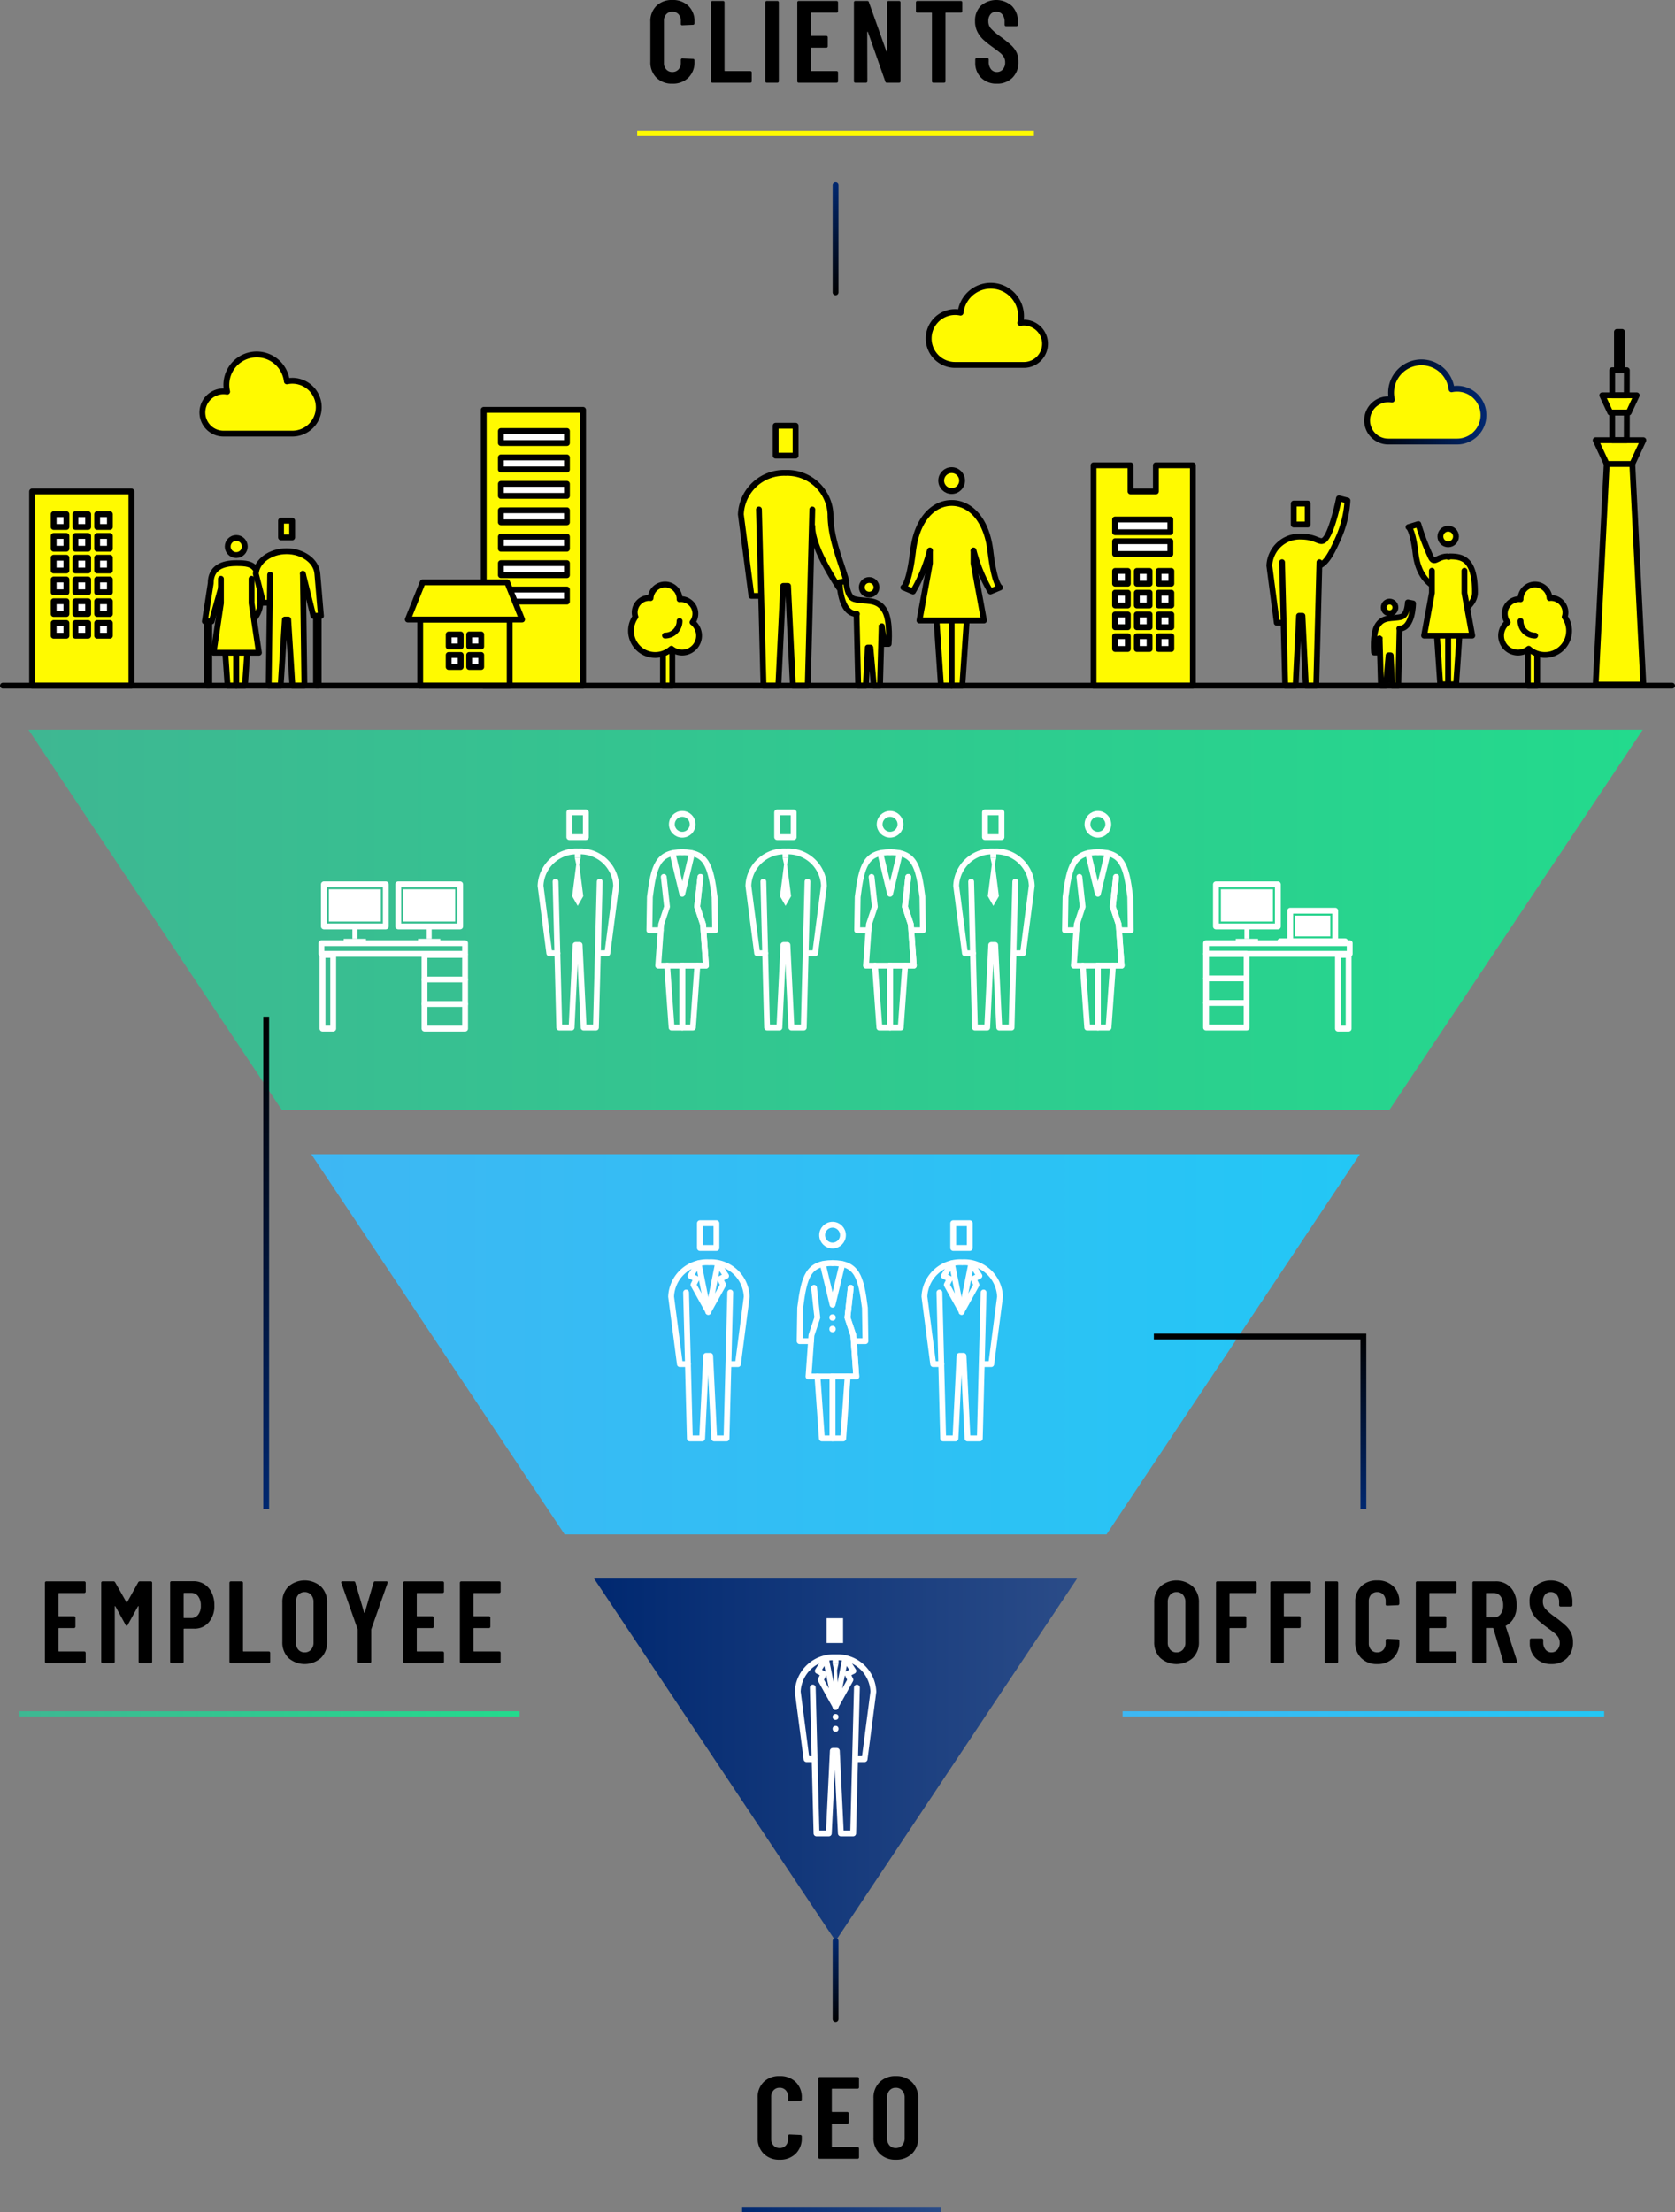 <svg xmlns="http://www.w3.org/2000/svg" xmlns:xlink="http://www.w3.org/1999/xlink" width="286.845" height="378.663" viewBox="0 0 286.845 378.663"><rect x="0" y="0" width="286.845" height="378.663" fill="#808080" stroke="none"/><defs><style>.a,.d,.q{fill:#fffa00;}.a,.b,.j{stroke:#000;}.a,.b,.h,.j,.o,.p,.q{stroke-linecap:round;stroke-linejoin:round;}.b,.i{fill:#fff;}.c{fill:url(#a);}.e{fill:url(#b);}.f{fill:url(#c);}.g{fill:url(#d);}.h,.j,.l,.m,.o,.p{fill:none;}.h{stroke:#fff;}.k{fill:url(#e);}.l,.m{stroke-miterlimit:10;}.l{stroke:url(#f);}.m{stroke:url(#g);}.n{fill:url(#h);}.o{stroke:url(#i);}.p{stroke:url(#j);}.q{stroke:url(#k);}</style><linearGradient id="a" x1="3.345" y1="293.368" x2="88.976" y2="293.368" gradientUnits="userSpaceOnUse"><stop offset="0" stop-color="#3eb792"/><stop offset="1" stop-color="#23da8d"/></linearGradient><linearGradient id="b" x1="4.884" y1="157.473" x2="281.301" y2="157.473" xlink:href="#a"/><linearGradient id="c" x1="53.31" y1="230.112" x2="232.875" y2="230.112" gradientUnits="userSpaceOnUse"><stop offset="0" stop-color="#3eb7f3"/><stop offset="1" stop-color="#23c7f5"/></linearGradient><linearGradient id="d" x1="101.736" y1="301.232" x2="184.449" y2="301.232" gradientUnits="userSpaceOnUse"><stop offset="0" stop-color="#002870"/><stop offset="1" stop-color="#2b4c88"/></linearGradient><linearGradient id="e" x1="192.25" y1="293.368" x2="274.715" y2="293.368" xlink:href="#c"/><linearGradient id="f" x1="-6355.341" y1="-6820.568" x2="-6271.096" y2="-6820.568" gradientTransform="translate(-6774.984 6529.375) rotate(90)" gradientUnits="userSpaceOnUse"><stop offset="0"/><stop offset="1" stop-color="#002870"/></linearGradient><linearGradient id="g" x1="-6301.096" y1="6908.826" x2="-6271.096" y2="6908.826" gradientTransform="matrix(0, 1, 1, 0, -6693.038, 6529.375)" xlink:href="#f"/><linearGradient id="h" x1="127.087" y1="378.211" x2="161.098" y2="378.211" xlink:href="#d"/><linearGradient id="i" x1="-7067.062" y1="6719.909" x2="-7047.705" y2="6719.909" gradientTransform="translate(-6576.817 -7016.515) rotate(-90)" xlink:href="#f"/><linearGradient id="j" x1="-7362.622" y1="6719.909" x2="-7348.265" y2="6719.909" gradientTransform="translate(-6576.817 -7016.515) rotate(-90)" xlink:href="#f"/><linearGradient id="k" x1="233.615" y1="68.806" x2="254.547" y2="68.806" gradientTransform="matrix(1, 0, 0, 1, 0, 0)" xlink:href="#f"/></defs><title>company-img01-sp</title><rect class="a" x="82.841" y="70.153" width="17.009" height="47.217"/><rect class="b" x="85.776" y="73.777" width="11.312" height="2.059" transform="translate(182.864 149.613) rotate(-180)"/><rect class="b" x="85.776" y="78.3" width="11.312" height="2.059" transform="translate(182.864 158.659) rotate(-180)"/><rect class="b" x="85.776" y="82.823" width="11.312" height="2.059" transform="translate(182.864 167.705) rotate(-180)"/><rect class="b" x="85.776" y="87.346" width="11.312" height="2.059" transform="translate(182.864 176.751) rotate(-180)"/><rect class="b" x="85.776" y="91.869" width="11.312" height="2.059" transform="translate(182.864 185.796) rotate(-180)"/><rect class="b" x="85.776" y="96.392" width="11.312" height="2.059" transform="translate(182.864 194.842) rotate(-180)"/><rect class="b" x="85.776" y="100.915" width="11.312" height="2.059" transform="translate(182.864 203.888) rotate(-180)"/><rect class="c" x="3.345" y="292.916" width="85.631" height="0.905"/><rect class="d" x="109.121" y="22.39" width="67.942" height="0.905"/><path class="a" d="M40.69,102.72l-.159-.105,1.484,4.664s2.559-1.484,2.559-4.134c0-6.257-.819-6.752-4.075-6.752h0c-2.481,0-4.415.804-4.415,3.467l-1.005,6.505h1.168l1.623-5.784,2.756,2.245H40.647"/><polygon class="e" points="48.265 190.009 4.884 124.937 281.301 124.937 237.919 190.009 48.265 190.009"/><polygon class="f" points="96.691 262.648 53.31 197.575 232.875 197.575 189.493 262.648 96.691 262.648"/><polygon class="g" points="101.736 270.214 184.449 270.214 143.092 332.25 101.736 270.214"/><path class="a" d="M130.365,102.002h-1.68l-1.815-13.945a7.416,7.416,0,0,1,7.684-7.115h-.015a7.416,7.416,0,0,1,7.684,7.115c0,4.151,1.733,7.879,2.685,11.296l-1.243,1.243c-2.039-3.106-4.558-7.611-4.558-10.484"/><polyline class="a" points="129.97 87.204 130.746 117.37 133.292 117.37 134.123 100.295 134.954 100.295 135.784 117.37 138.331 117.37 139.107 87.204"/><rect class="a" x="132.831" y="72.871" width="3.415" height="5.123" transform="translate(269.077 150.865) rotate(-180)"/><path class="a" d="M219.826,106.603h-1.177l-1.272-9.77a5.195,5.195,0,0,1,5.383-4.985h-.011c2.982,0,3.34,1.475,4.253.35,1.236-1.521,2.298-6.895,2.298-6.895l1.456.372A18.512,18.512,0,0,1,229.2,92.086c-1.568,3.55-2.502,4.918-4.341,5.002"/><polyline class="a" points="219.55 96.235 220.094 117.37 221.877 117.37 222.459 105.407 223.041 105.407 223.623 117.37 225.407 117.37 225.951 96.235"/><rect class="a" x="221.554" y="86.194" width="2.393" height="3.589" transform="translate(445.501 175.977) rotate(-180)"/><polyline class="a" points="151.007 106.42 150.702 117.37 149.641 117.37 149.057 110.847 148.61 110.847 148.279 117.37 146.967 117.37 146.659 103.916"/><path class="a" d="M146.751,105.1c-2.951,0-2.962-5.435-2.962-5.435l1.116-.214s.078,2.707,1.38,3.087c1.864.543,4.038-.234,5.281,2.096.95,1.782.621,5.591.621,5.591h-.777l-.388-3.029"/><circle class="a" cx="148.842" cy="100.533" r="1.258"/><circle class="a" cx="162.969" cy="82.264" r="1.791"/><path class="a" d="M46.884,103.17H45.075l-1.269-4.967c.16-2.18,2.518-3.853,5.276-3.853h-.01c2.757,0,5.115,1.673,5.276,3.853l.614,7.228H53.663l-1.804-7.237"/><polyline class="a" points="46.265 98.385 46.01 117.37 48.065 117.37 48.786 106.048 49.356 106.048 50.076 117.37 52.13 117.37 51.878 98.385"/><rect class="a" x="48.129" y="89.133" width="1.906" height="2.858" transform="translate(98.163 181.125) rotate(-180)"/><rect class="a" x="5.5" y="84.125" width="17.009" height="33.245"/><rect class="a" x="71.959" y="106.045" width="15.327" height="11.325" transform="translate(159.244 223.415) rotate(-180)"/><polygon class="a" points="69.839 106.045 89.405 106.045 86.861 99.685 72.383 99.685 69.839 106.045"/><rect class="a" x="113.534" y="108.17" width="1.598" height="9.2" transform="translate(228.666 225.54) rotate(-180)"/><path class="h" d="M146.674,301.115h1.39l1.502-11.543a6.139,6.139,0,0,0-6.361-5.889h-.229a6.139,6.139,0,0,0-6.361,5.889l1.502,11.543h1.39"/><polyline class="h" points="139.183 288.864 139.826 313.836 141.934 313.836 142.621 299.701 143.309 299.701 143.997 313.836 146.104 313.836 146.747 288.864"/><rect class="i" x="141.552" y="277" width="2.827" height="4.24" transform="translate(285.93 558.241) rotate(-180)"/><polyline class="h" points="143.085 292.183 141.427 283.859 140.044 286.018 141.06 286.527 140.552 287.543 143.092 292.115"/><polyline class="h" points="143.099 292.183 144.757 283.859 146.141 286.018 145.125 286.527 145.633 287.543 143.092 292.115"/><circle class="i" cx="143.092" cy="293.894" r="0.508"/><circle class="i" cx="143.092" cy="295.926" r="0.508"/><rect class="i" x="142.584" y="283.732" width="1.016" height="1.016"/><polyline class="i" points="143.6 291.353 143.346 285.912 143.6 284.748 142.584 284.748 142.838 285.912 142.584 291.353"/><path class="h" d="M117.82,233.498H116.43l-1.502-11.543a6.139,6.139,0,0,1,6.361-5.889h-.013"/><path class="h" d="M124.985,233.498h1.39l1.502-11.543a6.139,6.139,0,0,0-6.361-5.889h.013"/><polyline class="h" points="117.493 221.248 118.136 246.219 120.244 246.219 120.932 232.084 121.619 232.084 122.307 246.219 124.415 246.219 125.057 221.248"/><rect class="h" x="119.862" y="209.383" width="2.827" height="4.24" transform="translate(242.551 423.007) rotate(-180)"/><polyline class="h" points="121.288 224.567 119.63 216.242 118.247 218.402 119.263 218.91 118.755 219.926 121.295 224.499"/><polyline class="h" points="121.302 224.567 122.96 216.242 124.344 218.402 123.327 218.91 123.836 219.926 121.295 224.499"/><path class="h" d="M161.2,233.498h-1.39l-1.502-11.543a6.139,6.139,0,0,1,6.361-5.889h-.013"/><path class="h" d="M168.364,233.498h1.39l1.502-11.543a6.139,6.139,0,0,0-6.361-5.889h.013"/><polyline class="h" points="160.873 221.248 161.516 246.219 163.623 246.219 164.311 232.084 164.999 232.084 165.686 246.219 167.794 246.219 168.437 221.248"/><rect class="h" x="163.241" y="209.383" width="2.827" height="4.24" transform="translate(329.31 423.007) rotate(-180)"/><polyline class="h" points="164.668 224.567 163.01 216.242 161.626 218.402 162.642 218.91 162.134 219.926 164.674 224.499"/><polyline class="h" points="164.681 224.567 166.339 216.242 167.723 218.402 166.707 218.91 167.215 219.926 164.674 224.499"/><path class="d" d="M118.594,106.522a2.485,2.485,0,0,0-2.006-3.964c-.072,0-.14.015-.21.021l.002-.021a2.488,2.488,0,0,0-4.97-.185c-.076-.007-.149-.023-.226-.023a2.494,2.494,0,0,0-2.494,2.494,2.465,2.465,0,0,0,.126.745,4.144,4.144,0,0,0,6.165,5.462,2.897,2.897,0,1,0,3.613-4.529Z"/><path class="j" d="M118.594,106.522a2.485,2.485,0,0,0-2.006-3.964c-.072,0-.14.015-.21.021l.002-.021a2.488,2.488,0,0,0-4.97-.185c-.076-.007-.149-.023-.226-.023a2.494,2.494,0,0,0-2.494,2.494,2.465,2.465,0,0,0,.126.745,4.144,4.144,0,0,0,6.165,5.462,2.897,2.897,0,1,0,3.613-4.529Z"/><path class="a" d="M113.885,108.794a2.494,2.494,0,0,0,2.494-2.494"/><rect class="a" x="261.641" y="108.17" width="1.598" height="9.2"/><path class="d" d="M267.958,105.59a2.464,2.464,0,0,0,.126-.745,2.494,2.494,0,0,0-2.494-2.494c-.078,0-.151.016-.227.023a2.488,2.488,0,0,0-4.97.185l.002.021c-.07-.006-.138-.021-.21-.021a2.485,2.485,0,0,0-2.006,3.964,2.897,2.897,0,1,0,3.613,4.529,4.145,4.145,0,0,0,6.165-5.462Z"/><path class="j" d="M267.958,105.59a2.464,2.464,0,0,0,.126-.745,2.494,2.494,0,0,0-2.494-2.494c-.078,0-.151.016-.227.023a2.488,2.488,0,0,0-4.97.185l.002.021c-.07-.006-.138-.021-.21-.021a2.485,2.485,0,0,0-2.006,3.964,2.897,2.897,0,1,0,3.613,4.529,4.145,4.145,0,0,0,6.165-5.462Z"/><path class="a" d="M262.888,108.794a2.494,2.494,0,0,1-2.494-2.494"/><rect class="b" x="76.837" y="108.603" width="2.059" height="2.059" transform="translate(155.732 219.265) rotate(-180)"/><rect class="b" x="76.837" y="112.115" width="2.059" height="2.059" transform="translate(155.732 226.289) rotate(-180)"/><rect class="b" x="80.349" y="108.603" width="2.059" height="2.059" transform="translate(162.756 219.265) rotate(-180)"/><rect class="b" x="80.349" y="112.115" width="2.059" height="2.059" transform="translate(162.756 226.289) rotate(-180)"/><rect class="b" x="12.913" y="88.018" width="2.183" height="2.183" transform="translate(28.009 178.22) rotate(-180)"/><rect class="b" x="12.913" y="91.743" width="2.183" height="2.183" transform="translate(28.009 185.669) rotate(-180)"/><rect class="b" x="16.637" y="88.018" width="2.183" height="2.183" transform="translate(35.458 178.22) rotate(-180)"/><rect class="b" x="16.637" y="91.743" width="2.183" height="2.183" transform="translate(35.458 185.669) rotate(-180)"/><rect class="b" x="12.913" y="95.467" width="2.183" height="2.183" transform="translate(28.009 193.117) rotate(-180)"/><rect class="b" x="16.637" y="95.467" width="2.183" height="2.183" transform="translate(35.458 193.117) rotate(-180)"/><rect class="b" x="12.913" y="99.192" width="2.183" height="2.183" transform="translate(28.009 200.566) rotate(-180)"/><rect class="b" x="16.637" y="99.192" width="2.183" height="2.183" transform="translate(35.458 200.566) rotate(-180)"/><rect class="b" x="12.913" y="102.916" width="2.183" height="2.183" transform="translate(28.009 208.015) rotate(-180)"/><rect class="b" x="16.637" y="102.916" width="2.183" height="2.183" transform="translate(35.458 208.015) rotate(-180)"/><rect class="b" x="12.913" y="106.64" width="2.183" height="2.183" transform="translate(28.009 215.464) rotate(-180)"/><rect class="b" x="9.188" y="88.018" width="2.183" height="2.183" transform="translate(20.56 178.22) rotate(-180)"/><rect class="b" x="9.188" y="91.743" width="2.183" height="2.183" transform="translate(20.56 185.669) rotate(-180)"/><rect class="b" x="9.188" y="95.467" width="2.183" height="2.183" transform="translate(20.56 193.117) rotate(-180)"/><rect class="b" x="9.188" y="99.192" width="2.183" height="2.183" transform="translate(20.56 200.566) rotate(-180)"/><rect class="b" x="9.188" y="102.916" width="2.183" height="2.183" transform="translate(20.56 208.015) rotate(-180)"/><rect class="b" x="9.188" y="106.64" width="2.183" height="2.183" transform="translate(20.56 215.464) rotate(-180)"/><rect class="b" x="16.637" y="106.64" width="2.183" height="2.183" transform="translate(35.458 215.464) rotate(-180)"/><polygon class="a" points="197.948 79.651 197.948 84.125 193.603 84.125 193.603 79.651 187.271 79.651 187.271 117.37 204.28 117.37 204.28 79.651 197.948 79.651"/><rect class="b" x="194.683" y="97.729" width="2.183" height="2.183" transform="translate(391.55 197.64) rotate(-180)"/><rect class="b" x="198.408" y="97.729" width="2.183" height="2.183" transform="translate(398.999 197.64) rotate(-180)"/><rect class="b" x="194.683" y="101.453" width="2.183" height="2.183" transform="translate(391.55 205.089) rotate(-180)"/><rect class="b" x="198.408" y="101.453" width="2.183" height="2.183" transform="translate(398.999 205.089) rotate(-180)"/><rect class="b" x="194.683" y="105.177" width="2.183" height="2.183" transform="translate(391.55 212.538) rotate(-180)"/><rect class="b" x="198.408" y="105.177" width="2.183" height="2.183" transform="translate(398.999 212.538) rotate(-180)"/><rect class="b" x="194.683" y="108.902" width="2.183" height="2.183" transform="translate(391.55 219.987) rotate(-180)"/><rect class="b" x="190.959" y="88.923" width="9.462" height="2.183" transform="translate(391.38 180.029) rotate(-180)"/><rect class="b" x="190.959" y="92.647" width="9.462" height="2.183" transform="translate(391.38 187.478) rotate(-180)"/><rect class="b" x="190.959" y="97.729" width="2.183" height="2.183" transform="translate(384.101 197.64) rotate(-180)"/><rect class="b" x="190.959" y="101.453" width="2.183" height="2.183" transform="translate(384.101 205.089) rotate(-180)"/><rect class="b" x="190.959" y="105.177" width="2.183" height="2.183" transform="translate(384.101 212.538) rotate(-180)"/><rect class="b" x="190.959" y="108.902" width="2.183" height="2.183" transform="translate(384.101 219.987) rotate(-180)"/><rect class="b" x="198.408" y="108.902" width="2.183" height="2.183" transform="translate(398.999 219.987) rotate(-180)"/><polyline class="a" points="160.384 106.208 161.14 117.37 162.969 117.37 162.969 106.208"/><polyline class="a" points="165.554 106.208 164.798 117.37 162.969 117.37 162.969 106.208"/><polyline class="a" points="236.243 108.66 236.486 117.37 237.33 117.37 237.795 112.181 238.15 112.181 238.414 117.37 239.457 117.37 239.702 106.668"/><path class="a" d="M239.629,107.61c2.347,0,2.356-4.323,2.356-4.323l-.888-.17s-.062,2.154-1.098,2.455c-1.483.432-3.212-.186-4.201,1.667-.756,1.417-.494,4.448-.494,4.448h.618l.309-2.409"/><circle class="a" cx="237.965" cy="103.977" r="1"/><polyline class="a" points="166.715 91.326 166.715 96.424 168.506 106.208 162.994 106.208 162.969 106.208 157.457 106.208 159.248 96.424 159.248 91.326"/><path class="a" d="M166.715,94.22a27.374,27.374,0,0,0,2.894,7.028l1.654-.689s-.965-.413-1.654-6.201-3.721-8.268-6.614-8.268h-.026c-2.894,0-5.925,2.48-6.614,8.268s-1.654,6.201-1.654,6.201l1.654.689a27.374,27.374,0,0,0,2.894-7.028"/><circle class="a" cx="40.458" cy="93.552" r="1.463"/><polyline class="a" points="38.347 108.255 38.964 117.37 40.458 117.37 40.458 108.255"/><polyline class="a" points="42.569 108.255 41.951 117.37 40.458 117.37 40.458 108.255"/><polyline class="a" points="43.081 99.071 43.081 103.234 44.34 111.731 40.467 111.731 40.449 111.731 36.576 111.731 37.835 103.234 37.835 99.071"/><rect class="h" x="55.046" y="161.447" width="24.6" height="1.828"/><rect class="h" x="49.836" y="168.852" width="12.615" height="1.828" transform="translate(225.909 113.622) rotate(90)"/><rect class="h" x="69.865" y="166.292" width="12.615" height="6.948" transform="translate(-93.593 245.938) rotate(-90)"/><line class="h" x1="72.699" y1="167.663" x2="79.646" y2="167.663"/><line class="h" x1="72.699" y1="171.868" x2="79.646" y2="171.868"/><rect class="h" x="55.47" y="151.378" width="10.599" height="7.207"/><rect class="i" x="58.014" y="150.53" width="5.511" height="8.903" transform="translate(215.752 94.212) rotate(90)"/><rect class="i" x="58.862" y="160.705" width="3.816" height="0.742"/><rect class="i" x="60.346" y="158.585" width="0.848" height="2.12"/><rect class="h" x="68.2" y="151.378" width="10.599" height="7.207"/><rect class="i" x="70.743" y="150.53" width="5.511" height="8.903" transform="translate(228.481 81.483) rotate(90)"/><rect class="i" x="71.591" y="160.705" width="3.816" height="0.742"/><rect class="i" x="73.075" y="158.585" width="0.848" height="2.12"/><rect class="h" x="203.704" y="166.109" width="12.615" height="6.948" transform="translate(40.429 379.595) rotate(-90)"/><line class="h" x1="206.538" y1="167.48" x2="213.486" y2="167.48"/><line class="h" x1="206.538" y1="171.686" x2="213.486" y2="171.686"/><rect class="h" x="206.538" y="161.447" width="24.6" height="1.828" transform="translate(437.676 324.722) rotate(-180)"/><rect class="h" x="223.733" y="168.852" width="12.615" height="1.828" transform="translate(399.807 -60.275) rotate(90)"/><rect class="h" x="208.234" y="151.378" width="10.599" height="7.207" transform="translate(427.067 309.964) rotate(-180)"/><rect class="i" x="210.778" y="150.53" width="5.511" height="8.903" transform="translate(368.515 -58.552) rotate(90)"/><rect class="h" x="220.952" y="155.891" width="7.703" height="5.238" transform="translate(449.608 317.02) rotate(-180)"/><line class="h" x1="219.257" y1="161.129" x2="230.351" y2="161.129"/><rect class="i" x="223.027" y="155.501" width="3.553" height="6.018" transform="translate(383.314 -66.294) rotate(90)"/><rect class="i" x="223.253" y="155.727" width="3.101" height="5.566" transform="translate(383.314 -66.294) rotate(90)"/><rect class="i" x="211.626" y="160.705" width="3.816" height="0.742" transform="translate(427.067 322.152) rotate(-180)"/><rect class="i" x="213.109" y="158.585" width="0.848" height="2.12" transform="translate(427.067 319.291) rotate(-180)"/><path class="h" d="M95.461,163.169H94.07L92.568,151.626a6.139,6.139,0,0,1,6.361-5.889h-.013"/><path class="h" d="M102.625,163.169h1.39l1.502-11.543a6.139,6.139,0,0,0-6.361-5.889h.013"/><polyline class="h" points="95.134 150.919 95.777 175.891 97.884 175.891 98.572 161.756 99.259 161.756 99.947 175.891 102.055 175.891 102.698 150.919"/><rect class="h" x="97.502" y="139.055" width="2.827" height="4.24" transform="translate(197.831 282.35) rotate(-180)"/><rect class="i" x="98.427" y="145.787" width="1.016" height="1.016"/><polyline class="i" points="99.888 153.408 99.189 147.967 99.443 146.803 98.427 146.803 98.681 147.967 97.983 153.408"/><polygon class="i" points="98.935 155.058 99.888 153.408 97.983 153.408 98.935 155.058"/><path class="h" d="M166.636,163.169h-1.39L163.743,151.626a6.139,6.139,0,0,1,6.361-5.889h-.013"/><path class="h" d="M173.8,163.169h1.39l1.502-11.543a6.139,6.139,0,0,0-6.361-5.889h.013"/><polyline class="h" points="166.309 150.919 166.951 175.891 169.059 175.891 169.747 161.756 170.434 161.756 171.122 175.891 173.23 175.891 173.873 150.919"/><rect class="h" x="168.677" y="139.055" width="2.827" height="4.24" transform="translate(340.181 282.35) rotate(-180)"/><rect class="i" x="169.602" y="145.787" width="1.016" height="1.016"/><polyline class="i" points="171.063 153.408 170.364 147.967 170.618 146.803 169.602 146.803 169.856 147.967 169.158 153.408"/><polygon class="i" points="170.11 155.058 171.063 153.408 169.158 153.408 170.11 155.058"/><line class="j" x1="286.345" y1="117.37" x2="0.5" y2="117.37"/><rect class="k" x="192.25" y="292.916" width="82.465" height="0.905"/><path d="M198.709,283.806a3.707,3.707,0,0,1-1.051-2.76v-6.72a3.708,3.708,0,0,1,1.051-2.76,4.221,4.221,0,0,1,5.549,0,3.692,3.692,0,0,1,1.061,2.76v6.72a3.691,3.691,0,0,1-1.061,2.76,4.221,4.221,0,0,1-5.549,0Zm3.869-1.43a1.774,1.774,0,0,0,.42-1.23v-6.92a1.775,1.775,0,0,0-.42-1.23,1.404,1.404,0,0,0-1.1-.47,1.375,1.375,0,0,0-1.09.47,1.803,1.803,0,0,0-.41,1.23v6.92a1.802,1.802,0,0,0,.41,1.23,1.374,1.374,0,0,0,1.09.47A1.403,1.403,0,0,0,202.578,282.376Z"/><path d="M215.129,272.616a.232.232,0,0,1-.171.07H210.658a.088.088,0,0,0-.1.1v3.78a.088.088,0,0,0,.1.1h2.54a.238.238,0,0,1,.239.24v1.54a.238.238,0,0,1-.239.24h-2.54a.088.088,0,0,0-.1.1v5.66a.24.24,0,0,1-.24.24h-1.84a.24.24,0,0,1-.24-.24v-13.52a.24.24,0,0,1,.24-.24h6.479a.238.238,0,0,1,.24.24v1.52A.233.233,0,0,1,215.129,272.616Z"/><path d="M224.427,272.616a.231.231,0,0,1-.17.07h-4.3a.089.089,0,0,0-.101.1v3.78a.088.088,0,0,0,.101.1h2.54a.24.24,0,0,1,.24.24v1.54a.24.24,0,0,1-.24.24h-2.54a.089.089,0,0,0-.101.1v5.66a.238.238,0,0,1-.239.24h-1.841a.238.238,0,0,1-.239-.24v-13.52a.238.238,0,0,1,.239-.24h6.48a.24.24,0,0,1,.24.24v1.52A.23.23,0,0,1,224.427,272.616Z"/><path d="M226.908,284.616a.23.23,0,0,1-.07-.17v-13.52a.24.24,0,0,1,.24-.24h1.84a.24.24,0,0,1,.24.24v13.52a.24.24,0,0,1-.24.24h-1.84A.23.23,0,0,1,226.908,284.616Z"/><path d="M233.107,283.816a3.69,3.69,0,0,1-1.029-2.73v-6.82a3.649,3.649,0,0,1,1.029-2.73,3.734,3.734,0,0,1,2.73-1.01,3.793,3.793,0,0,1,2.76,1.01,3.629,3.629,0,0,1,1.04,2.73v.24a.269.269,0,0,1-.069.18.218.218,0,0,1-.17.08l-1.861.08a.212.212,0,0,1-.239-.24v-.5a1.634,1.634,0,0,0-.399-1.14,1.367,1.367,0,0,0-1.061-.44,1.34,1.34,0,0,0-1.04.44,1.629,1.629,0,0,0-.399,1.14v7.16a1.628,1.628,0,0,0,.399,1.14,1.34,1.34,0,0,0,1.04.44,1.366,1.366,0,0,0,1.061-.44,1.633,1.633,0,0,0,.399-1.14v-.5a.238.238,0,0,1,.239-.24l1.861.08a.238.238,0,0,1,.239.24v.24a3.67,3.67,0,0,1-1.04,2.73,3.749,3.749,0,0,1-2.76,1.03A3.692,3.692,0,0,1,233.107,283.816Z"/><path d="M249.367,272.616a.231.231,0,0,1-.17.07H244.877a.088.088,0,0,0-.1.1v3.78a.088.088,0,0,0,.1.1h2.561a.24.24,0,0,1,.24.24v1.54a.24.24,0,0,1-.24.24H244.877a.088.088,0,0,0-.1.1v3.8a.088.088,0,0,0,.1.1H249.197a.24.24,0,0,1,.24.24v1.52a.24.24,0,0,1-.24.24h-6.5a.24.24,0,0,1-.24-.24v-13.52a.24.24,0,0,1,.24-.24h6.5a.24.24,0,0,1,.24.24v1.52A.23.23,0,0,1,249.367,272.616Z"/><path d="M257.437,284.486l-1.699-5.74c-.027-.053-.061-.08-.101-.08h-1.06a.089.089,0,0,0-.101.1v5.68a.238.238,0,0,1-.239.24h-1.841a.238.238,0,0,1-.239-.24v-13.52a.238.238,0,0,1,.239-.24H256.158a3.335,3.335,0,0,1,3.129,1.95,4.822,4.822,0,0,1,.451,2.13,4.482,4.482,0,0,1-.48,2.14,3.224,3.224,0,0,1-1.34,1.36c-.054.013-.074.053-.061.12l1.961,6.02a.248.248,0,0,1,.02.1c0,.12-.074.18-.221.18H257.697A.251.251,0,0,1,257.437,284.486Zm-2.96-11.7v3.98a.088.088,0,0,0,.101.1h1.22a1.431,1.431,0,0,0,1.17-.56,2.361,2.361,0,0,0,.45-1.52,2.403,2.403,0,0,0-.45-1.53,1.422,1.422,0,0,0-1.17-.57h-1.22A.089.089,0,0,0,254.477,272.786Z"/><path d="M262.998,283.846a3.502,3.502,0,0,1-1.02-2.62v-.52a.238.238,0,0,1,.239-.24h1.82a.24.24,0,0,1,.24.24v.4a1.932,1.932,0,0,0,.391,1.26,1.239,1.239,0,0,0,1.01.48,1.305,1.305,0,0,0,1.02-.45,1.725,1.725,0,0,0,.4-1.19,1.767,1.767,0,0,0-.221-.9,2.815,2.815,0,0,0-.619-.72q-.401-.34-1.28-.98a17.714,17.714,0,0,1-1.61-1.28,4.836,4.836,0,0,1-1.02-1.35,3.917,3.917,0,0,1-.41-1.83,3.526,3.526,0,0,1,1-2.64,4.024,4.024,0,0,1,5.32.05,3.711,3.711,0,0,1,1.02,2.73v.48a.24.24,0,0,1-.24.24h-1.8a.238.238,0,0,1-.239-.24v-.52a1.897,1.897,0,0,0-.391-1.25,1.273,1.273,0,0,0-1.03-.47,1.247,1.247,0,0,0-.98.43,1.733,1.733,0,0,0-.381,1.19,1.86,1.86,0,0,0,.41,1.22,9.609,9.609,0,0,0,1.61,1.38,23.15,23.15,0,0,1,1.84,1.47,4.334,4.334,0,0,1,.96,1.25,3.587,3.587,0,0,1,.34,1.62,3.711,3.711,0,0,1-1.02,2.73,3.604,3.604,0,0,1-2.68,1.03A3.66,3.66,0,0,1,262.998,283.846Z"/><path d="M14.603,272.616a.231.231,0,0,1-.17.07H10.113a.088.088,0,0,0-.1.1v3.78a.088.088,0,0,0,.1.1h2.561a.24.24,0,0,1,.24.24v1.54a.24.24,0,0,1-.24.24H10.113a.088.088,0,0,0-.1.1v3.8a.088.088,0,0,0,.1.1h4.32a.24.24,0,0,1,.24.24v1.52a.24.24,0,0,1-.24.24h-6.5a.24.24,0,0,1-.24-.24v-13.52a.24.24,0,0,1,.24-.24h6.5a.24.24,0,0,1,.24.24v1.52A.23.23,0,0,1,14.603,272.616Z"/><path d="M23.974,270.686H25.814a.24.24,0,0,1,.24.24v13.52a.24.24,0,0,1-.24.24H23.974a.24.24,0,0,1-.24-.24v-9.44c0-.053-.014-.08-.041-.08-.026,0-.053.02-.08.06l-1.739,3.16c-.067.107-.127.16-.181.16-.053,0-.113-.053-.18-.16l-1.74-3.16c-.026-.04-.053-.06-.08-.06-.026,0-.039.027-.039.08v9.44a.24.24,0,0,1-.24.24H17.574a.24.24,0,0,1-.24-.24v-13.52a.24.24,0,0,1,.24-.24h1.84a.332.332,0,0,1,.3.16l1.94,3.42c.039.053.08.053.119,0l1.9-3.42A.33.33,0,0,1,23.974,270.686Z"/><path d="M35.004,271.186a3.467,3.467,0,0,1,1.26,1.46,4.887,4.887,0,0,1,.45,2.14,4.283,4.283,0,0,1-.95,2.9,3.152,3.152,0,0,1-2.51,1.1H31.553a.089.089,0,0,0-.101.1v5.56a.238.238,0,0,1-.239.24H29.373a.238.238,0,0,1-.239-.24v-13.54a.238.238,0,0,1,.239-.24h3.761A3.387,3.387,0,0,1,35.004,271.186Zm-1.061,5.21a2.431,2.431,0,0,0,.45-1.55,2.554,2.554,0,0,0-.45-1.59,1.423,1.423,0,0,0-1.189-.59H31.553a.089.089,0,0,0-.101.1v4.1a.088.088,0,0,0,.101.1h1.2A1.44,1.44,0,0,0,33.943,276.396Z"/><path d="M39.363,284.616a.23.23,0,0,1-.07-.17v-13.52a.24.24,0,0,1,.24-.24h1.84a.24.24,0,0,1,.24.24v11.66a.088.088,0,0,0,.1.1H46.033a.24.24,0,0,1,.24.24v1.52a.24.24,0,0,1-.24.24h-6.5A.231.231,0,0,1,39.363,284.616Z"/><path d="M49.403,283.806a3.71,3.71,0,0,1-1.05-2.76v-6.72a3.711,3.711,0,0,1,1.05-2.76,4.223,4.223,0,0,1,5.55,0,3.692,3.692,0,0,1,1.061,2.76v6.72a3.691,3.691,0,0,1-1.061,2.76,4.223,4.223,0,0,1-5.55,0Zm3.87-1.43a1.779,1.779,0,0,0,.42-1.23v-6.92a1.78,1.78,0,0,0-.42-1.23,1.405,1.405,0,0,0-1.1-.47,1.376,1.376,0,0,0-1.091.47,1.803,1.803,0,0,0-.409,1.23v6.92a1.802,1.802,0,0,0,.409,1.23,1.375,1.375,0,0,0,1.091.47A1.404,1.404,0,0,0,53.273,282.376Z"/><path d="M61.323,284.596a.23.23,0,0,1-.07-.17v-5.46l-.021-.12-2.779-7.88a.219.219,0,0,1-.02-.1c0-.12.072-.18.219-.18H60.573a.265.265,0,0,1,.28.2l1.5,5.14c.013.04.033.06.06.06s.046-.02.06-.06l1.5-5.14a.264.264,0,0,1,.28-.2H66.173a.227.227,0,0,1,.181.07.223.223,0,0,1,.02.21l-2.779,7.88-.021.12v5.46a.24.24,0,0,1-.24.24H61.493A.228.228,0,0,1,61.323,284.596Z"/><path d="M75.963,272.616a.231.231,0,0,1-.17.07H71.472a.088.088,0,0,0-.1.1v3.78a.088.088,0,0,0,.1.1H74.033a.24.24,0,0,1,.24.24v1.54a.24.24,0,0,1-.24.24H71.472a.088.088,0,0,0-.1.1v3.8a.088.088,0,0,0,.1.1h4.32a.24.24,0,0,1,.24.24v1.52a.24.24,0,0,1-.24.24h-6.5a.24.24,0,0,1-.24-.24v-13.52a.24.24,0,0,1,.24-.24h6.5a.24.24,0,0,1,.24.24v1.52A.23.23,0,0,1,75.963,272.616Z"/><path d="M85.664,272.616a.232.232,0,0,1-.171.07H81.174a.089.089,0,0,0-.101.1v3.78a.088.088,0,0,0,.101.1h2.56a.238.238,0,0,1,.239.24v1.54a.238.238,0,0,1-.239.24H81.174a.089.089,0,0,0-.101.1v3.8a.088.088,0,0,0,.101.1h4.319a.238.238,0,0,1,.24.24v1.52a.238.238,0,0,1-.24.24h-6.5a.238.238,0,0,1-.239-.24v-13.52a.238.238,0,0,1,.239-.24h6.5a.238.238,0,0,1,.24.24v1.52A.233.233,0,0,1,85.664,272.616Z"/><line class="l" x1="45.584" y1="258.279" x2="45.584" y2="174.034"/><polyline class="m" points="233.476 258.279 233.476 228.779 197.601 228.779"/><path d="M112.405,13.29a3.69,3.69,0,0,1-1.03-2.73V3.74A3.65,3.65,0,0,1,112.405,1.01,3.731,3.731,0,0,1,115.135,0a3.794,3.794,0,0,1,2.76,1.01,3.63,3.63,0,0,1,1.041,2.73v.24a.264.264,0,0,1-.07.18.217.217,0,0,1-.17.08l-1.86.08a.212.212,0,0,1-.239-.24v-.5a1.63,1.63,0,0,0-.4-1.14A1.365,1.365,0,0,0,115.135,2a1.338,1.338,0,0,0-1.039.44,1.625,1.625,0,0,0-.4,1.14V10.74a1.625,1.625,0,0,0,.4,1.14,1.338,1.338,0,0,0,1.039.44,1.365,1.365,0,0,0,1.061-.44,1.63,1.63,0,0,0,.4-1.14v-.5a.238.238,0,0,1,.239-.24l1.86.08a.24.24,0,0,1,.24.24v.24a3.671,3.671,0,0,1-1.041,2.73,3.75,3.75,0,0,1-2.76,1.03A3.689,3.689,0,0,1,112.405,13.29Z"/><path d="M121.824,14.09a.229.229,0,0,1-.069-.17V.4a.238.238,0,0,1,.239-.24h1.841A.232.232,0,0,1,124.005.23a.235.235,0,0,1,.069.17V12.06a.088.088,0,0,0,.101.1h4.319a.238.238,0,0,1,.24.24v1.52a.238.238,0,0,1-.24.24h-6.5A.231.231,0,0,1,121.824,14.09Z"/><path d="M131.125,14.09a.23.23,0,0,1-.07-.17V.4A.232.232,0,0,1,131.125.23a.231.231,0,0,1,.17-.07h1.84A.232.232,0,0,1,133.304.23a.232.232,0,0,1,.07.17v13.52a.239.239,0,0,1-.24.24h-1.84A.23.23,0,0,1,131.125,14.09Z"/><path d="M143.445,2.09a.232.232,0,0,1-.171.07h-4.319a.089.089,0,0,0-.101.1V6.04a.088.088,0,0,0,.101.1h2.56a.232.232,0,0,1,.17.07.234.234,0,0,1,.069.17v1.54a.238.238,0,0,1-.239.24h-2.56a.089.089,0,0,0-.101.1v3.8a.088.088,0,0,0,.101.1h4.319a.238.238,0,0,1,.24.24v1.52a.238.238,0,0,1-.24.24h-6.5a.238.238,0,0,1-.239-.24V.4A.231.231,0,0,1,136.604.23a.231.231,0,0,1,.17-.07h6.5a.238.238,0,0,1,.24.24v1.52A.233.233,0,0,1,143.445,2.09Z"/><path d="M151.984.23A.232.232,0,0,1,152.154.16h1.82A.232.232,0,0,1,154.144.23a.232.232,0,0,1,.07.17v13.52a.239.239,0,0,1-.24.24h-2.1a.251.251,0,0,1-.261-.2L148.635,5.48q-.021-.06-.07-.05a.063.063,0,0,0-.051.07l.021,8.42a.238.238,0,0,1-.239.24h-1.82a.239.239,0,0,1-.24-.24V.4A.232.232,0,0,1,146.304.23a.231.231,0,0,1,.17-.07h2.06a.252.252,0,0,1,.261.2l3,8.42c.013.04.036.057.069.05.033-.007.05-.03.05-.07V.4A.232.232,0,0,1,151.984.23Z"/><path d="M164.724.23a.235.235,0,0,1,.069.17v1.52a.238.238,0,0,1-.24.24h-2.54a.088.088,0,0,0-.1.1V13.92a.239.239,0,0,1-.24.24h-1.84a.239.239,0,0,1-.24-.24V2.26a.088.088,0,0,0-.1-.1H157.094a.239.239,0,0,1-.24-.24v-1.52A.232.232,0,0,1,156.924.23a.232.232,0,0,1,.17-.07h7.46A.233.233,0,0,1,164.724.23Z"/><path d="M168.034,13.32A3.503,3.503,0,0,1,167.013,10.7v-.52a.239.239,0,0,1,.24-.24H169.074a.239.239,0,0,1,.24.24v.4a1.932,1.932,0,0,0,.39,1.26,1.241,1.241,0,0,0,1.01.48,1.306,1.306,0,0,0,1.021-.45,1.728,1.728,0,0,0,.399-1.19,1.768,1.768,0,0,0-.22-.9,2.796,2.796,0,0,0-.62-.72q-.4-.34-1.28-.98a17.867,17.867,0,0,1-1.609-1.28,4.822,4.822,0,0,1-1.02-1.35,3.915,3.915,0,0,1-.409-1.83,3.523,3.523,0,0,1,1-2.64,4.022,4.022,0,0,1,5.319.05,3.709,3.709,0,0,1,1.021,2.73v.48a.24.24,0,0,1-.24.24h-1.801a.238.238,0,0,1-.239-.24V3.72a1.896,1.896,0,0,0-.39-1.25A1.275,1.275,0,0,0,170.613,2a1.247,1.247,0,0,0-.979.43,1.738,1.738,0,0,0-.38,1.19,1.861,1.861,0,0,0,.41,1.22A9.624,9.624,0,0,0,171.273,6.22,23.018,23.018,0,0,1,173.113,7.69a4.32,4.32,0,0,1,.961,1.25,3.585,3.585,0,0,1,.34,1.62,3.711,3.711,0,0,1-1.02,2.73,3.607,3.607,0,0,1-2.681,1.03A3.662,3.662,0,0,1,168.034,13.32Z"/><rect class="n" x="127.087" y="377.758" width="34.011" height="0.905"/><path d="M130.777,368.658a3.687,3.687,0,0,1-1.03-2.73v-6.82a3.646,3.646,0,0,1,1.03-2.73,3.731,3.731,0,0,1,2.73-1.01,3.793,3.793,0,0,1,2.76,1.01,3.629,3.629,0,0,1,1.039,2.73v.24a.268.268,0,0,1-.069.18.218.218,0,0,1-.17.08l-1.86.08a.212.212,0,0,1-.24-.24v-.5a1.629,1.629,0,0,0-.399-1.14,1.364,1.364,0,0,0-1.06-.44,1.343,1.343,0,0,0-1.041.44,1.629,1.629,0,0,0-.399,1.14v7.16a1.628,1.628,0,0,0,.399,1.14,1.342,1.342,0,0,0,1.041.44,1.363,1.363,0,0,0,1.06-.44,1.628,1.628,0,0,0,.399-1.14v-.5a.239.239,0,0,1,.24-.24l1.86.08a.238.238,0,0,1,.239.24v.24a3.669,3.669,0,0,1-1.039,2.73,3.749,3.749,0,0,1-2.76,1.03A3.689,3.689,0,0,1,130.777,368.658Z"/><path d="M147.037,357.459a.231.231,0,0,1-.17.07h-4.32a.088.088,0,0,0-.1.1v3.78a.088.088,0,0,0,.1.1h2.561a.238.238,0,0,1,.239.24v1.54a.238.238,0,0,1-.239.24h-2.561a.088.088,0,0,0-.1.1v3.8a.088.088,0,0,0,.1.1h4.32a.24.24,0,0,1,.24.24v1.52a.24.24,0,0,1-.24.24h-6.5a.24.24,0,0,1-.24-.24v-13.52a.24.24,0,0,1,.24-.24h6.5a.24.24,0,0,1,.24.24v1.52A.23.23,0,0,1,147.037,357.459Z"/><path d="M150.636,368.649a3.711,3.711,0,0,1-1.051-2.76v-6.72a3.711,3.711,0,0,1,1.051-2.76,3.763,3.763,0,0,1,2.77-1.04,3.801,3.801,0,0,1,2.78,1.04,3.695,3.695,0,0,1,1.06,2.76v6.72a3.694,3.694,0,0,1-1.06,2.76,3.8,3.8,0,0,1-2.78,1.04A3.762,3.762,0,0,1,150.636,368.649Zm3.869-1.43a1.77,1.77,0,0,0,.421-1.23V359.069a1.771,1.771,0,0,0-.421-1.23,1.404,1.404,0,0,0-1.1-.47,1.375,1.375,0,0,0-1.09.47,1.804,1.804,0,0,0-.41,1.23v6.92a1.802,1.802,0,0,0,.41,1.23,1.374,1.374,0,0,0,1.09.47A1.403,1.403,0,0,0,154.506,367.219Z"/><line class="o" x1="143.092" y1="31.689" x2="143.092" y2="50.046"/><line class="p" x1="143.092" y1="332.25" x2="143.092" y2="345.607"/><rect class="a" x="54.121" y="105.431" width="0.452" height="11.923"/><rect class="a" x="35.428" y="106.365" width="0.407" height="10.989" transform="translate(71.262 223.718) rotate(-180)"/><path class="a" d="M247.847,101.029h-.019c-2.16,0-4.875-1.852-5.39-6.172s-1.234-4.629-1.234-4.629l1.687-.514a43.113,43.113,0,0,0,2.16,5.698c.616,1.19,1.068-.167,2.878-.167l.145.096.22-.096h.019c2.16,0,4.278.452,4.278,6.172,0,2.422-3.166,3.779-3.166,3.779l-1.357-4.263.145.096"/><circle class="a" cx="248.001" cy="91.834" r="1.337"/><polyline class="a" points="246.071 108.803 246.636 117.134 248.001 117.134 248.001 108.803"/><polyline class="a" points="249.93 108.803 249.366 117.134 248.001 117.134 248.001 108.803"/><polyline class="a" points="250.788 97.693 250.788 101.499 252.125 108.803 248.01 108.803 247.991 108.803 243.877 108.803 245.214 101.499 245.214 97.693"/><path class="a" d="M50.066,65.178a4.609,4.609,0,0,0-.941.1,5.197,5.197,0,1,0-10.226,1.764,3.618,3.618,0,1,0-.592,7.182H50.066a4.523,4.523,0,0,0,0-9.046Z"/><path class="a" d="M159.035,57.941A4.523,4.523,0,0,0,163.558,62.464h11.759a3.618,3.618,0,1,0-.592-7.182A5.197,5.197,0,1,0,164.499,53.518a4.609,4.609,0,0,0-.941-.1A4.523,4.523,0,0,0,159.035,57.941Z"/><path class="q" d="M249.524,66.535a4.609,4.609,0,0,0-.941.1,5.197,5.197,0,1,0-10.226,1.764,3.618,3.618,0,1,0-.593,7.182H249.524a4.523,4.523,0,1,0,0-9.046Z"/><polyline class="a" points="279.534 79.425 281.423 117.191 273.257 117.191 275.146 79.425"/><polygon class="a" points="279.534 79.425 281.423 75.354 273.257 75.354 275.146 79.425 279.534 79.425"/><polygon class="a" points="278.924 70.605 280.289 67.665 274.391 67.665 275.755 70.605 278.924 70.605"/><polygon class="j" points="278.585 67.665 276.084 67.665 276.084 63.369 278.596 63.369 278.585 67.665"/><polygon class="j" points="278.585 75.354 276.084 75.354 276.084 70.605 278.596 70.605 278.585 75.354"/><polygon class="j" points="277.764 63.369 276.904 63.369 276.904 56.811 277.776 56.811 277.764 63.369"/><polyline class="h" points="114.251 165.291 115.008 175.891 116.837 175.891 116.837 165.291"/><polyline class="h" points="119.422 165.291 118.665 175.891 116.837 175.891 116.837 165.291"/><circle class="h" cx="116.837" cy="141.096" r="1.782"/><polyline class="h" points="115.168 146.065 116.837 153.002 118.505 146.065"/><path class="h" d="M116.865,145.871c-4.224,0-4.885,2.3-5.571,7.668l-.091,5.699h1.934"/><polyline class="h" points="113.668 150.11 114.229 155.203 113.221 158.229 112.716 165.291 116.865 165.291"/><path class="h" d="M116.808,145.871c4.224,0,4.885,2.3,5.571,7.668l.091,5.699h-1.934"/><polyline class="h" points="119.948 150.11 119.387 155.203 120.396 158.229 120.9 165.291 116.751 165.291"/><polyline class="h" points="119.948 150.11 119.387 155.203 120.396 158.229 120.9 165.291 116.751 165.291"/><polyline class="h" points="185.426 165.291 186.183 175.891 188.011 175.891 188.011 165.291"/><polyline class="h" points="190.597 165.291 189.84 175.891 188.011 175.891 188.011 165.291"/><circle class="h" cx="188.011" cy="141.096" r="1.782"/><polyline class="h" points="186.343 146.065 188.011 153.002 189.68 146.065"/><path class="h" d="M188.04,145.871c-4.224,0-4.885,2.3-5.571,7.668l-.091,5.699h1.934"/><polyline class="h" points="184.843 150.11 185.404 155.203 184.396 158.229 183.891 165.291 188.04 165.291"/><path class="h" d="M187.983,145.871c4.224,0,4.885,2.3,5.571,7.668l.091,5.699h-1.934"/><polyline class="h" points="191.123 150.11 190.562 155.203 191.571 158.229 192.075 165.291 187.926 165.291"/><polyline class="h" points="191.123 150.11 190.562 155.203 191.571 158.229 192.075 165.291 187.926 165.291"/><path class="h" d="M131.048,163.169h-1.39l-1.502-11.543a6.139,6.139,0,0,1,6.361-5.889h-.013"/><path class="h" d="M138.212,163.169h1.39l1.502-11.543a6.139,6.139,0,0,0-6.361-5.889h.013"/><polyline class="h" points="130.721 150.919 131.364 175.891 133.472 175.891 134.159 161.756 134.847 161.756 135.535 175.891 137.642 175.891 138.285 150.919"/><rect class="h" x="133.09" y="139.055" width="2.827" height="4.24" transform="translate(269.006 282.35) rotate(-180)"/><rect class="i" x="134.015" y="145.787" width="1.016" height="1.016"/><polyline class="i" points="135.475 153.408 134.777 147.967 135.031 146.803 134.015 146.803 134.269 147.967 133.57 153.408"/><polygon class="i" points="134.523 155.058 135.475 153.408 133.57 153.408 134.523 155.058"/><polyline class="h" points="149.839 165.291 150.595 175.891 152.424 175.891 152.424 165.291"/><polyline class="h" points="155.009 165.291 154.253 175.891 152.424 175.891 152.424 165.291"/><circle class="h" cx="152.424" cy="141.096" r="1.782"/><polyline class="h" points="150.755 146.065 152.424 153.002 154.093 146.065"/><path class="h" d="M152.452,145.871c-4.224,0-4.885,2.3-5.571,7.668l-.091,5.699h1.934"/><polyline class="h" points="149.256 150.11 149.817 155.203 148.808 158.229 148.304 165.291 152.452 165.291"/><path class="h" d="M152.396,145.871c4.224,0,4.885,2.3,5.571,7.668l.091,5.699h-1.934"/><polyline class="h" points="155.535 150.11 154.974 155.203 155.983 158.229 156.488 165.291 152.339 165.291"/><polyline class="h" points="155.535 150.11 154.974 155.203 155.983 158.229 156.488 165.291 152.339 165.291"/><polyline class="h" points="139.99 235.619 140.746 246.219 142.575 246.219 142.575 235.619"/><polyline class="h" points="145.16 235.619 144.404 246.219 142.575 246.219 142.575 235.619"/><circle class="h" cx="142.575" cy="211.424" r="1.782"/><circle class="i" cx="142.575" cy="225.527" r="0.55"/><circle class="i" cx="142.575" cy="227.495" r="0.55"/><polyline class="h" points="140.906 216.393 142.575 223.331 144.244 216.393"/><path class="h" d="M142.603,216.2c-4.224,0-4.885,2.3-5.571,7.668l-.091,5.699h1.934"/><polyline class="h" points="139.407 220.438 139.968 225.531 138.959 228.558 138.455 235.619 142.603 235.619"/><path class="h" d="M142.547,216.2c4.224,0,4.885,2.3,5.571,7.668l.091,5.699h-1.934"/><polyline class="h" points="145.687 220.438 145.125 225.531 146.134 228.558 146.639 235.619 142.49 235.619"/><polyline class="h" points="145.687 220.438 145.125 225.531 146.134 228.558 146.639 235.619 142.49 235.619"/></svg>